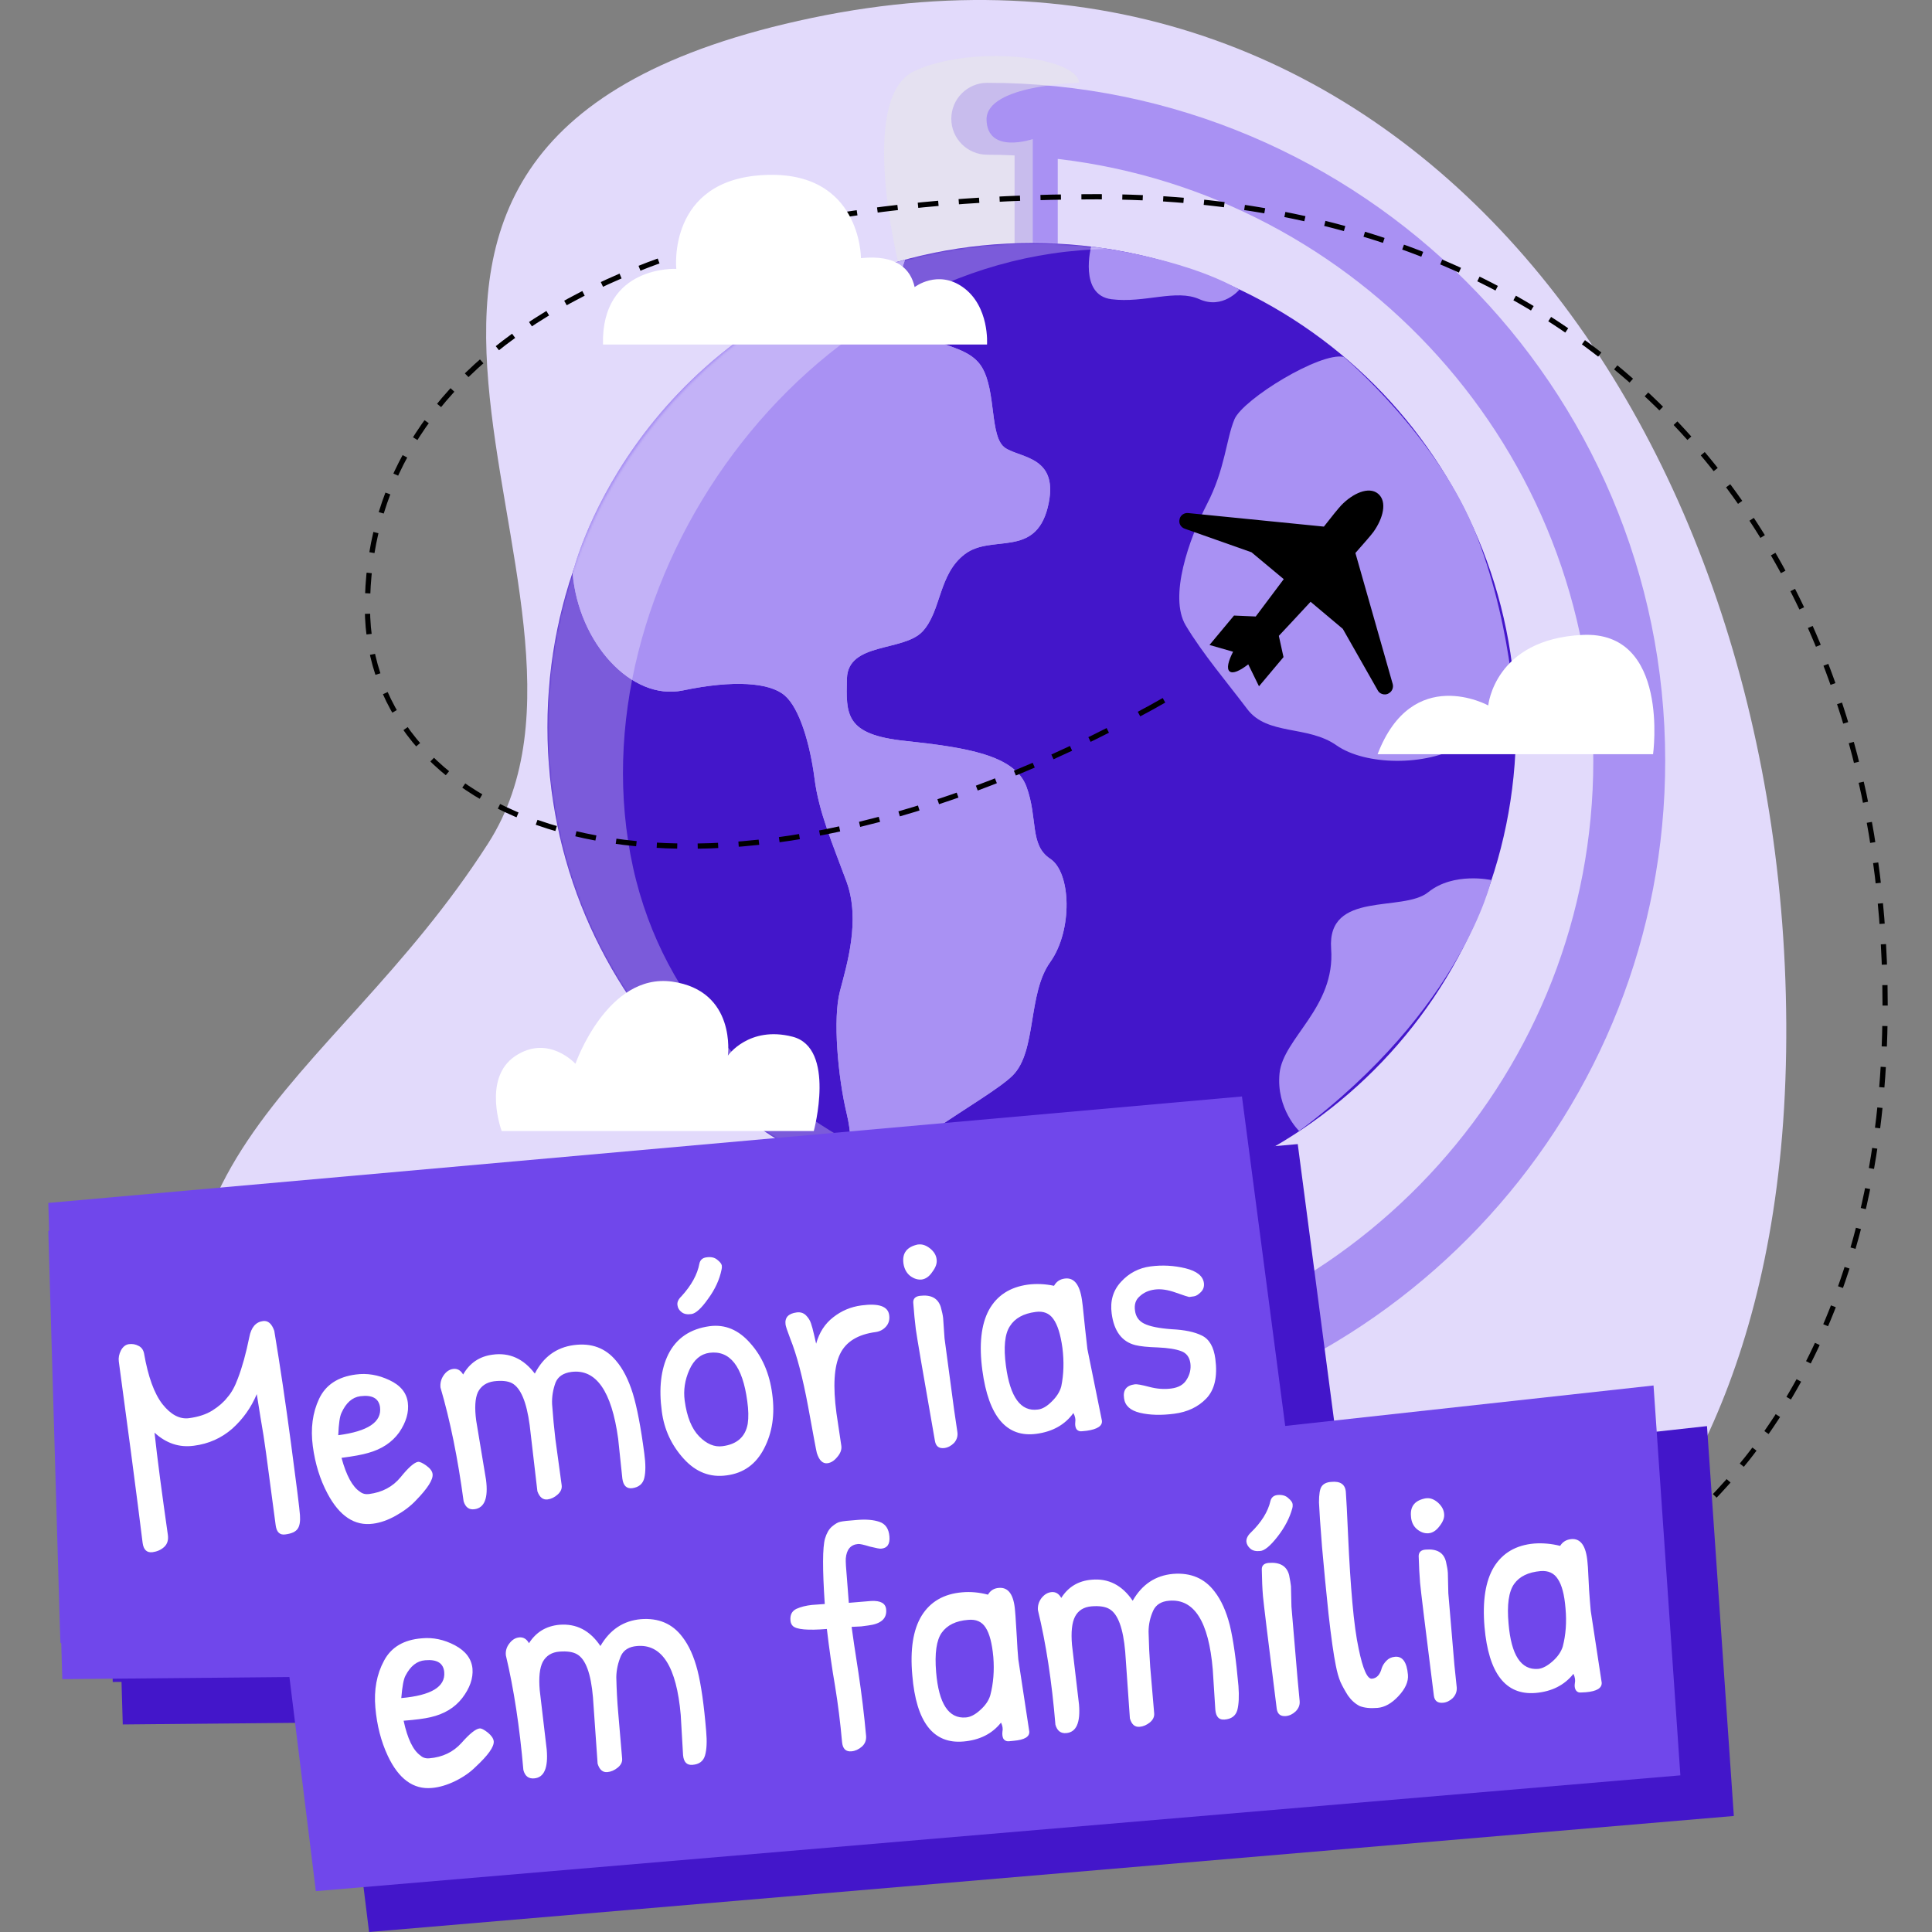 <svg xmlns="http://www.w3.org/2000/svg" width="1000" height="1000" viewBox="0 0 1000 1000" fill="none"><rect x="0" y="0" width="1000" height="1000" fill="#808080" stroke="none"/><g clip-path="url(#clip0_925_1630)"><path d="M697.086 907.44C697.086 907.44 919.665 864.061 924.499 544.451C929.211 224.841 727.054 -55.014 420.252 9.271C113.331 73.555 336.393 305.922 252.654 436.545C169.036 567.047 49.167 600.398 117.802 784.068C182.811 958.191 520.425 936.078 697.086 907.44Z" fill="#E2DAFB"></path><path d="M547.492 742.742C723.912 724.496 861.906 574.902 861.906 393.769C861.906 200.312 704.457 42.863 511 42.863C500.729 42.863 492.391 51.201 492.391 61.472C492.391 71.743 500.729 80.081 511 80.081C515.713 80.081 520.425 80.201 525.138 80.443V125.756C525.138 131.919 530.092 136.873 536.255 136.873C542.417 136.873 547.492 131.919 547.492 125.756V82.256C703.249 100.381 824.689 233.179 824.689 393.769C824.689 554.48 703.249 687.158 547.492 705.283V609.702C547.492 603.54 542.417 598.464 536.255 598.464C530.092 598.464 525.138 603.54 525.138 609.702V707.096C520.425 707.337 515.713 707.458 511 707.458C500.729 707.458 492.391 715.796 492.391 726.067C492.391 736.338 500.729 744.675 511 744.675C515.713 744.675 520.425 744.555 525.138 744.313V787.209H365.514L350.651 825.152H721.979L707.116 787.209H547.492V742.742Z" fill="#A991F3"></path><path opacity="0.5" d="M536.738 589.764V714.587C536.738 714.587 514.383 707.941 513.054 721.717C511.604 735.371 536.738 735.008 536.738 735.008V798.568H381.585L364.427 844.123H316.093L341.226 740.204C341.226 740.204 463.149 558.347 536.738 589.764Z" fill="#E9E9E9"></path><path opacity="0.5" d="M558.61 42.863C558.61 42.863 510.275 43.83 510.638 61.955C511 80.081 534.563 71.985 534.563 71.985V136.631H465.083C465.083 136.631 443.695 50.597 473.179 36.822C502.542 23.046 557.159 28.967 558.61 42.863Z" fill="#E9E9E9"></path><path fill-rule="evenodd" clip-rule="evenodd" d="M534.08 627.102C395.361 627.102 283.346 514.967 283.346 376.369C283.346 237.771 395.361 125.756 534.08 125.756C672.678 125.756 784.692 237.771 784.692 376.369C784.692 514.967 672.678 627.102 534.08 627.102Z" fill="#4316CA"></path><path d="M468.466 134.457C468.466 134.457 459.766 154.878 470.762 167.565C481.758 180.132 500.487 177.474 508.221 190.041C515.834 202.729 512.088 226.291 520.304 231.85C528.521 237.287 548.822 236.2 542.297 262.663C535.651 289.005 513.175 276.317 499.4 286.83C485.625 297.222 487.316 316.435 477.408 326.947C467.499 337.339 438.982 332.385 438.378 351.114C437.895 369.844 437.291 380.236 468.587 383.498C500.004 386.882 525.259 390.748 531.3 407.182C537.342 423.616 532.751 437.391 543.626 444.52C554.38 451.649 555.347 481.375 543.626 497.929C531.784 514.363 536.738 544.089 524.171 556.655C511.484 569.343 453.966 597.981 455.295 614.415C455.295 614.415 440.674 609.098 438.257 608.131C438.257 608.131 442.849 595.564 438.257 576.472C433.665 557.38 431.007 527.051 434.753 513.034C438.378 499.138 445.387 476.421 438.257 456.604C431.007 436.908 423.757 420.353 421.582 402.832C419.286 385.19 413.849 366.461 406.115 359.935C398.382 353.289 379.773 351.839 353.31 357.398C326.968 362.835 299.417 332.868 296.396 296.618C296.396 296.618 325.155 175.178 468.466 134.457Z" fill="#A991F3"></path><path d="M468.466 134.457C468.466 134.457 459.766 154.878 470.762 167.565C481.758 180.132 500.487 177.474 508.221 190.041C515.834 202.729 512.088 226.291 520.304 231.85C528.521 237.287 548.822 236.2 542.297 262.663C535.651 289.005 513.175 276.317 499.4 286.83C485.625 297.222 487.316 316.435 477.408 326.947C467.499 337.339 438.982 332.385 438.378 351.114C437.895 369.844 437.291 380.236 468.587 383.498C500.004 386.882 525.259 390.748 531.3 407.182C537.342 423.616 532.751 437.391 543.626 444.52C554.38 451.649 555.347 481.375 543.626 497.929C531.784 514.363 536.738 544.089 524.171 556.655C511.484 569.343 453.966 597.981 455.295 614.415C455.295 614.415 440.674 609.098 438.257 608.131C438.257 608.131 442.849 595.564 438.257 576.472C433.665 557.38 431.007 527.051 434.753 513.034C438.378 499.138 445.387 476.421 438.257 456.604C431.007 436.908 423.757 420.353 421.582 402.832C419.286 385.19 413.849 366.461 406.115 359.935C398.382 353.289 379.773 351.839 353.31 357.398C326.968 362.835 299.417 332.868 296.396 296.618C296.396 296.618 325.155 175.178 468.466 134.457Z" fill="#A991F3"></path><path d="M672.436 585.414C672.436 585.414 660.474 573.935 662.286 555.568C664.099 537.322 691.287 521.492 688.991 491.042C686.816 460.712 726.087 472.433 739.258 461.8C752.429 451.166 771.884 455.516 771.884 455.516C771.884 455.516 757.021 522.096 672.436 585.414Z" fill="#A991F3"></path><path d="M695.516 184.724C695.516 184.724 744.575 226.171 764.392 277.405C784.088 328.518 784.692 379.148 784.692 379.148C784.692 379.148 775.388 374.798 756.659 385.794C737.929 396.79 706.633 396.186 691.77 385.794C676.907 375.282 656.003 380.84 645.611 367.065C635.219 353.29 622.531 338.427 613.71 323.685C604.889 308.822 615.402 279.097 624.706 260.971C634.131 242.846 634.615 227.379 638.965 216.987C643.436 206.595 683.311 182.066 695.516 184.724Z" fill="#A991F3"></path><path d="M641.502 149.923C641.502 149.923 632.923 160.315 620.84 154.878C608.756 149.44 592.322 157.053 575.285 154.878C558.247 152.703 564.772 127.569 564.772 127.569C564.772 127.569 611.414 132.886 641.502 149.923Z" fill="#A991F3"></path><mask id="mask0_925_1630" style="mask-type:luminance" maskUnits="userSpaceOnUse" x="283" y="125" width="502" height="503"><path d="M534.031 627.054C395.421 627.054 283.37 515.016 283.37 376.405C283.37 237.783 395.421 125.744 534.031 125.744C672.642 125.744 784.68 237.783 784.68 376.405C784.68 515.016 672.642 627.054 534.031 627.054Z" fill="white"></path></mask><g mask="url(#mask0_925_1630)"><path opacity="0.3" d="M534.08 627.103C534.08 627.103 360.077 595.565 327.693 449.112C295.43 302.539 416.265 131.073 573.472 128.898C573.472 128.898 309.447 41.293 232.112 223.271C154.777 405.128 159.852 598.344 534.08 627.103Z" fill="white"></path></g><path d="M818.164 825.151C818.164 825.151 823.239 823.218 831.455 818.505" stroke="black" stroke-width="2.7" stroke-miterlimit="10"></path><path d="M855.985 802.435C902.627 767.392 975.733 685.949 975.733 520.042C975.733 276.438 823.843 101.831 567.551 101.831C311.259 101.831 190.182 192.941 190.182 314.501C190.182 424.22 344.368 495.15 576.493 376.49" stroke="black" stroke-width="2.7" stroke-miterlimit="10" stroke-dasharray="10.59 10.59"></path><path d="M589.543 369.602C593.812 367.347 598.122 364.97 602.472 362.473" stroke="black" stroke-width="2.7" stroke-miterlimit="10"></path><path d="M720.891 354.135L701.557 286.226C706.028 281.151 709.532 277.163 710.862 275.351C715.816 268.463 718.233 259.642 713.278 255.533C708.445 251.546 700.107 255.413 694.186 261.575C692.736 263.146 689.353 267.255 685.244 272.571L615.039 265.563C612.985 265.321 611.052 266.65 610.568 268.584V268.705C609.964 270.88 611.172 272.934 613.227 273.659L647.785 285.863L664.461 299.759C658.177 308.097 652.74 315.468 649.961 319.093L638.723 318.61L626.035 333.835L638.239 337.339C635.823 342.052 634.735 346.039 636.427 347.489C638.119 348.939 641.865 347.127 646.094 343.864L651.652 355.223L664.34 340.118L661.923 329.122C665.065 325.739 671.348 319.093 678.357 311.48L695.032 325.497L713.157 357.398C714.124 359.21 716.541 359.935 718.474 359.089L718.595 358.969C720.408 358.123 721.374 356.069 720.891 354.135Z" fill="black"></path><path d="M259.662 585.414H421.219C421.219 585.414 432.82 542.396 410.223 536.596C387.627 530.796 376.752 546.384 376.752 546.384C376.752 546.384 381.344 512.792 347.872 508.079C314.28 503.487 297.846 550.613 297.846 550.613C297.846 550.613 283.83 535.146 266.671 546.626C249.512 558.105 259.662 585.414 259.662 585.414Z" fill="white"></path><path d="M713.037 390.386H855.623C855.623 390.386 864.444 326.343 819.01 328.639C773.575 330.814 770.313 365.131 770.313 365.131C770.313 365.131 731.041 343.502 713.037 390.386Z" fill="white"></path><path d="M510.879 178.32C510.879 178.32 512.329 158.503 498.312 148.594C485.262 139.411 473.42 148.594 473.42 148.594C471.366 139.29 464.116 131.677 445.628 133.611C445.628 133.611 445.749 88.056 395.482 90.593C345.214 93.01 350.047 139.169 350.047 139.169C350.047 139.169 311.138 137.115 312.105 178.32H510.879Z" fill="white"></path><path d="M617.819 865.268L584.468 610.789L52.188 658.277L58.109 860.073L58.351 870.585L617.819 865.268Z" fill="#4316CA"></path><path d="M710.378 886.415L671.711 592.181L56.417 647.04L63.184 880.373L63.547 892.577L710.378 886.415Z" fill="#4316CA"></path><path d="M168.432 816.814L883.536 738.15L897.432 939.945L191.028 1000L168.432 816.814Z" fill="#4316CA"></path><path d="M31.283 850.406L30.921 839.773L25 637.132L559.334 589.522L592.926 845.089" fill="#7047EB"></path><path d="M32.25 869.135L31.888 856.931L25 622.631L642.831 567.53L681.62 862.973" fill="#7047EB"></path><path d="M140.881 795.668L855.864 717.125L869.76 918.921L163.478 978.855L140.881 795.668Z" fill="#7047EB"></path><path d="M218.337 847.989C224.137 847.426 229.856 848.634 235.495 851.615C241.054 854.595 244.075 858.623 244.558 863.698C244.961 868.693 243.188 873.768 239.241 878.923C235.374 883.918 229.897 887.221 222.808 888.832C219.746 889.557 215.114 890.161 208.911 890.644C210.925 899.989 213.825 905.991 217.612 908.649C218.82 909.777 220.351 910.26 222.203 910.099C229.051 909.535 234.609 906.877 238.879 902.124C243.148 897.29 246.29 894.793 248.304 894.632C249.19 894.551 250.6 895.276 252.533 896.807C254.386 898.338 255.393 899.828 255.554 901.278C255.796 904.097 252.654 908.528 246.129 914.57C243.309 917.389 239.765 919.846 235.495 921.941C231.306 923.955 227.319 925.123 223.533 925.445C213.946 926.331 206.334 920.773 200.695 908.77C197.231 901.359 195.096 893.061 194.29 883.878C193.485 874.694 194.975 866.598 198.761 859.59C202.467 852.581 208.992 848.715 218.337 847.989ZM220.028 859.348C215.839 859.67 212.456 862.329 209.878 867.323C208.911 869.095 208.186 872.962 207.703 878.923C223.17 877.554 230.581 873.083 229.937 865.511C229.534 860.838 226.231 858.784 220.028 859.348ZM276.458 920.491C273.558 920.732 271.706 919.282 270.9 916.141C268.967 893.826 265.946 874.05 261.837 856.811C261.596 854.555 262.2 852.501 263.65 850.648C265.1 848.715 266.832 847.667 268.846 847.506C270.94 847.345 272.592 848.352 273.8 850.527C277.425 844.808 282.661 841.626 289.509 840.981C298.289 840.256 305.378 843.921 310.776 851.977C315.69 843.519 322.658 838.887 331.68 838.081C340.864 837.356 348.033 840.417 353.189 847.265C356.572 851.615 359.19 857.415 361.043 864.665C362.896 871.996 364.386 882.468 365.514 896.082C365.997 901.399 365.796 905.588 364.91 908.649C364.024 911.629 361.849 913.241 358.385 913.482C355.485 913.724 353.874 912.032 353.551 908.407L352.343 887.624C350.168 862.731 342.636 850.849 329.747 851.977C325.638 852.299 322.859 853.991 321.409 857.052C319.879 860.597 319.073 864.262 318.993 868.048C319.154 874.734 319.476 880.776 319.959 886.174L322.013 910.22C322.175 911.992 321.409 913.563 319.718 914.932C318.026 916.302 316.254 917.067 314.401 917.228C311.984 917.47 310.292 916.02 309.326 912.878L306.909 878.44C305.862 866.276 303.163 858.905 298.813 856.327C296.719 855.038 293.617 854.555 289.509 854.877C285.561 855.199 282.702 856.972 280.929 860.194C279.318 863.336 278.795 868.209 279.358 874.815L282.984 905.628C283.789 915.134 281.614 920.088 276.458 920.491ZM430.524 790.23C432.215 788.78 433.665 787.934 434.874 787.693C436.163 787.37 439.063 787.048 443.574 786.726C448.246 786.323 452.113 786.645 455.174 787.693C458.316 788.74 460.048 791.277 460.37 795.305C460.692 799.253 459.242 801.347 456.02 801.589C455.375 801.669 453.442 801.307 450.22 800.501C447.078 799.535 445.064 799.091 444.178 799.172C440.311 799.494 438.176 801.992 437.774 806.664C437.693 808.356 437.895 811.819 438.378 817.056C438.781 822.131 439.103 826.32 439.345 829.623L450.945 828.656C455.859 828.414 458.437 829.904 458.678 833.127C459.081 837.799 455.98 840.538 449.374 841.344C448.407 841.505 447.199 841.666 445.749 841.827C444.299 841.907 442.647 841.988 440.795 842.069C441.358 846.419 442.527 854.273 444.299 865.632C445.99 876.829 447.32 887.785 448.286 898.499C448.447 900.754 447.722 902.607 446.111 904.057C444.42 905.507 442.647 906.313 440.795 906.474C437.814 906.796 436.163 905.185 435.84 901.64C434.954 891.651 433.746 881.985 432.215 872.64C430.604 863.295 429.194 853.467 427.986 843.156C418.078 843.962 412.197 843.438 410.344 841.585C409.619 840.86 409.216 839.894 409.136 838.685C408.894 835.866 409.901 833.892 412.157 832.764C414.493 831.717 417.191 831.032 420.253 830.71C423.394 830.468 425.61 830.307 426.898 830.227C425.69 812.182 425.73 800.904 427.019 796.393C427.825 793.654 428.993 791.6 430.524 790.23ZM517.042 821.889C521.956 821.486 524.735 825.393 525.379 833.61C525.46 834.496 525.54 835.463 525.621 836.51L526.346 848.11C526.507 851.735 526.749 855.32 527.071 858.865L532.75 896.203C532.992 898.942 530.293 900.553 524.654 901.036C524.332 901.036 523.486 901.117 522.117 901.278C520.908 901.359 519.982 900.915 519.338 899.949C518.854 898.982 518.693 897.774 518.854 896.324C519.176 894.874 518.935 893.303 518.129 891.611C513.537 897.411 507.053 900.674 498.675 901.399C483.047 902.768 474.226 891.369 472.212 867.202C471.003 853.83 472.615 843.519 477.045 836.269C481.556 829.018 488.525 824.991 497.95 824.185C502.3 823.782 506.771 824.185 511.362 825.393C512.651 823.218 514.544 822.05 517.042 821.889ZM501.091 838.444C494.808 838.927 490.257 841.142 487.437 845.089C484.698 848.956 483.731 855.763 484.537 865.511C485.906 881.864 491.022 889.678 499.883 888.953C502.219 888.792 504.676 887.543 507.254 885.207C509.993 882.79 511.765 880.212 512.571 877.473C514.182 871.351 514.706 864.745 514.142 857.656C513.497 850.567 512.168 845.492 510.154 842.431C508.221 839.37 505.2 838.041 501.091 838.444ZM551.842 897.049C549.023 897.29 547.17 895.84 546.284 892.699C544.431 870.384 541.41 850.608 537.221 833.368C537.06 831.113 537.664 829.059 539.034 827.206C540.564 825.273 542.337 824.225 544.351 824.064C546.445 823.903 548.096 824.91 549.305 827.085C552.93 821.365 558.166 818.224 565.013 817.66C573.714 816.854 580.803 820.479 586.28 828.535C591.114 820.077 598.082 815.445 607.185 814.639C616.368 813.914 623.538 816.975 628.694 823.822C632.077 828.172 634.695 833.973 636.548 841.223C638.32 848.553 639.81 859.026 641.019 872.64C641.422 877.957 641.22 882.146 640.415 885.207C639.529 888.187 637.313 889.799 633.769 890.04C630.949 890.282 629.378 888.59 629.056 884.965L627.727 864.181C625.632 839.289 618.1 827.407 605.131 828.535C601.103 828.857 598.364 830.549 596.914 833.61C595.303 837.155 594.497 840.82 594.497 844.606C594.658 851.292 594.94 857.334 595.343 862.731L597.397 886.778C597.558 888.55 596.833 890.121 595.222 891.49C593.531 892.86 591.758 893.625 589.905 893.786C587.408 894.028 585.716 892.578 584.83 889.436L582.414 854.998C581.366 842.834 578.668 835.463 574.318 832.885C572.223 831.596 569.122 831.113 565.013 831.435C560.986 831.757 558.126 833.53 556.434 836.752C554.823 839.894 554.299 844.767 554.863 851.373L558.488 882.186C559.294 891.692 557.079 896.646 551.842 897.049ZM657.573 776.938C658.057 775.005 659.346 773.958 661.44 773.797C663.696 773.635 665.468 774.159 666.757 775.367C668.207 776.576 668.972 777.623 669.053 778.509C669.133 779.315 669.093 779.999 668.932 780.563C667.562 785.638 664.985 790.593 661.198 795.426C657.493 800.179 654.512 802.636 652.257 802.797C650.082 803.039 648.39 802.636 647.181 801.589C645.973 800.542 645.288 799.333 645.127 797.964C645.047 796.353 645.812 794.782 647.423 793.251C652.901 787.934 656.284 782.497 657.573 776.938ZM668.448 831.556L671.59 868.652L672.678 880.253C672.919 882.347 672.235 884.2 670.623 885.811C669.093 887.261 667.401 888.067 665.548 888.228C662.81 888.469 661.239 887.221 660.836 884.482C656.405 849.278 654.029 829.824 653.707 826.118C653.384 822.332 653.183 817.7 653.102 812.222C653.102 810.289 654.27 809.201 656.607 808.96C662.487 808.476 666.032 810.571 667.24 815.243C667.723 817.66 668.046 819.593 668.207 821.043L668.448 831.556ZM682.707 777.663C682.707 773.474 683.15 770.735 684.036 769.446C685.003 767.996 686.654 767.191 688.99 767.03C693.743 766.546 696.281 768.278 696.603 772.226C696.845 775.206 697.248 783.02 697.811 795.668C698.375 808.315 699.1 819.593 699.987 829.502C700.873 839.491 701.96 847.466 703.249 853.427C705.424 863.98 707.72 869.136 710.137 868.894C712.634 868.652 714.326 866.8 715.212 863.336C715.695 861.966 716.501 860.718 717.628 859.59C718.756 858.381 720.247 857.697 722.099 857.536C725.966 857.213 728.181 860.315 728.745 866.84C729.068 870.384 727.416 874.09 723.791 877.957C720.327 881.662 716.742 883.676 713.037 883.999C709.251 884.321 706.149 883.998 703.732 883.032C701.396 881.823 699.382 880.011 697.691 877.594C696.16 875.177 694.871 872.841 693.824 870.586C692.857 868.25 692.052 865.39 691.407 862.006C690.279 856.529 689.031 847.708 687.661 835.543C686.372 823.299 685.245 811.658 684.278 800.622C683.392 789.425 682.868 781.772 682.707 777.663ZM738.533 775.488C740.466 775.327 742.4 776.092 744.333 777.784C746.266 779.556 747.314 781.49 747.475 783.584C747.717 785.518 746.911 787.652 745.058 789.989C743.366 792.244 741.473 793.452 739.379 793.614C737.284 793.775 735.27 793.05 733.337 791.439C731.484 789.827 730.477 787.612 730.316 784.793C729.833 779.556 732.451 776.455 738.171 775.488C738.251 775.488 738.372 775.488 738.533 775.488ZM749.65 824.668L752.792 861.765L754 873.365C754.161 875.459 753.476 877.312 751.946 878.923C750.415 880.373 748.723 881.179 746.871 881.34C744.051 881.582 742.48 880.333 742.158 877.594C737.727 842.391 735.351 822.936 735.029 819.231C734.707 815.445 734.465 810.812 734.304 805.335C734.384 803.321 735.593 802.233 737.929 802.072C743.809 801.589 747.314 803.683 748.442 808.355C749.005 810.772 749.328 812.706 749.408 814.156L749.65 824.668ZM813.33 796.634C818.164 796.232 820.943 800.179 821.668 808.476C821.748 809.363 821.829 810.289 821.909 811.256L822.514 822.977C822.755 826.602 823.037 830.186 823.359 833.731L829.039 870.948C829.2 873.768 826.461 875.419 820.822 875.903C820.5 875.903 819.694 875.943 818.405 876.023C817.197 876.184 816.27 875.782 815.626 874.815C815.062 873.848 814.901 872.64 815.143 871.19C815.465 869.74 815.223 868.129 814.418 866.356C809.745 872.237 803.22 875.54 794.842 876.265C779.295 877.554 770.474 866.155 768.379 842.069C767.252 828.696 768.863 818.385 773.213 811.135C777.724 803.804 784.692 799.736 794.117 798.93C798.548 798.608 803.019 799.011 807.53 800.139C808.819 798.044 810.752 796.876 813.33 796.634ZM797.38 813.189C791.016 813.753 786.464 815.968 783.725 819.835C780.906 823.782 779.939 830.629 780.825 840.377C782.195 856.73 787.31 864.544 796.172 863.819C798.427 863.577 800.884 862.288 803.542 859.952C806.201 857.616 807.973 855.079 808.859 852.34C810.47 846.217 810.954 839.612 810.309 832.523C809.745 825.434 808.416 820.359 806.322 817.297C804.388 814.236 801.408 812.867 797.38 813.189Z" fill="white"></path><path d="M136.168 683.774C138.746 683.452 140.68 685.144 141.969 688.849C144.949 706.733 147.849 726.268 150.669 747.454C153.488 768.56 155.019 780.805 155.26 784.188C155.502 787.491 155.099 789.868 154.052 791.318C153.005 792.848 150.87 793.815 147.648 794.218C144.828 794.62 143.177 793.05 142.694 789.505L137.739 752.288C136.934 746.246 135.967 740.043 134.839 733.679C133.792 727.315 133.148 723.287 132.906 721.596C130.006 728.523 125.777 734.485 120.218 739.479C114.579 744.393 107.974 747.333 100.401 748.3C92.829 749.347 86.022 747.092 79.98 741.533C80.705 748.22 81.672 756.195 82.88 765.459C84.088 774.562 85.418 784.188 86.868 794.338C87.27 797.077 86.626 799.212 84.934 800.743C83.323 802.193 81.35 803.079 79.013 803.401C76.033 803.804 74.301 802.193 73.817 798.568C72.609 788.659 70.595 772.991 67.776 751.563L61.492 704.679C61.251 702.826 61.613 700.933 62.58 698.999C63.627 697.066 64.996 695.978 66.688 695.737C68.46 695.495 70.112 695.777 71.642 696.583C73.173 697.308 74.14 698.597 74.542 700.449C76.637 712.533 79.819 721.314 84.088 726.791C88.439 732.269 93.03 734.686 97.864 734.042C102.697 733.397 106.725 732.068 109.947 730.054C113.25 727.96 115.828 725.704 117.681 723.287C119.775 720.951 121.588 717.688 123.118 713.5C125.374 707.619 127.347 700.49 129.039 692.112C130.006 687.037 132.382 684.257 136.168 683.774ZM184.14 711.445C189.94 710.64 195.74 711.606 201.54 714.345C207.26 717.004 210.442 720.87 211.086 725.946C211.731 730.94 210.241 736.096 206.615 741.413C202.91 746.568 197.553 750.113 190.544 752.046C187.564 752.932 182.972 753.778 176.769 754.584C179.266 763.767 182.448 769.607 186.315 772.105C187.604 773.152 189.175 773.555 191.028 773.313C197.875 772.427 203.313 769.527 207.34 764.613C211.368 759.618 214.389 756.96 216.403 756.638C217.289 756.557 218.699 757.202 220.632 758.571C222.646 760.021 223.734 761.471 223.895 762.921C224.298 765.741 221.398 770.332 215.195 776.696C212.456 779.596 208.992 782.215 204.803 784.551C200.775 786.806 196.868 788.176 193.082 788.659C183.576 789.948 175.722 784.752 169.519 773.071C165.652 765.821 163.115 757.645 161.906 748.542C160.698 739.358 161.786 731.182 165.169 724.012C168.552 716.843 174.876 712.654 184.14 711.445ZM186.436 722.683C182.328 723.247 179.105 726.107 176.769 731.262C175.883 733.035 175.319 736.901 175.077 742.863C190.464 740.849 197.674 736.015 196.707 728.362C196.063 723.771 192.639 721.877 186.436 722.683ZM245.645 781.167C242.826 781.57 240.933 780.201 239.966 777.059C236.985 754.825 232.998 735.21 228.003 718.212C227.762 715.957 228.285 713.862 229.574 711.929C230.944 709.915 232.635 708.787 234.649 708.545C236.744 708.304 238.435 709.27 239.724 711.445C243.108 705.484 248.183 702.06 254.95 701.174C263.65 699.966 270.94 703.229 276.821 710.962C281.252 702.342 287.978 697.428 297 696.22C306.103 695.012 313.394 697.71 318.872 704.316C322.416 708.424 325.316 714.104 327.572 721.354C329.747 728.523 331.72 738.875 333.493 752.409C334.218 757.725 334.218 761.914 333.493 764.975C332.768 768.037 330.673 769.809 327.209 770.292C324.309 770.614 322.617 768.963 322.134 765.338L319.959 744.675C316.576 719.944 308.48 708.424 295.671 710.116C291.563 710.68 288.864 712.493 287.575 715.554C286.206 719.259 285.602 723.005 285.763 726.791C286.246 733.397 286.81 739.399 287.454 744.796L290.717 768.721C290.959 770.494 290.274 772.105 288.663 773.555C287.052 775.005 285.32 775.851 283.467 776.092C281.05 776.414 279.278 775.005 278.15 771.863L274.162 737.667C272.551 725.583 269.49 718.333 264.979 715.916C262.804 714.788 259.703 714.466 255.675 714.95C251.727 715.513 248.948 717.407 247.337 720.629C245.887 723.851 245.605 728.765 246.491 735.371L251.566 765.942C252.775 775.367 250.801 780.442 245.645 781.167ZM362.01 654.049C362.413 652.115 363.661 651.028 365.756 650.786C368.011 650.464 369.824 650.867 371.193 651.994C372.643 653.122 373.449 654.129 373.61 655.015C373.691 655.821 373.65 656.505 373.489 657.069C372.442 662.306 370.106 667.381 366.481 672.295C363.017 677.209 360.157 679.827 357.901 680.149C355.726 680.471 354.035 680.149 352.826 679.182C351.537 678.216 350.812 677.007 350.651 675.557C350.41 674.027 351.094 672.496 352.705 670.965C357.861 665.326 360.963 659.687 362.01 654.049ZM367.327 686.432C375.302 685.385 382.31 688.326 388.352 695.253C394.555 702.181 398.341 710.962 399.71 721.596C401.16 732.148 399.751 741.533 395.481 749.75C391.292 757.886 384.848 762.518 376.148 763.646C367.609 764.855 360.197 761.995 353.914 755.067C347.55 748.058 343.764 739.882 342.555 730.537C340.944 718.615 342.072 708.747 345.939 700.933C350.128 692.635 357.257 687.802 367.327 686.432ZM367.206 700.208C362.614 700.852 359.15 703.792 356.814 709.029C354.478 714.265 353.672 719.582 354.397 724.979C355.525 733.357 358.022 739.519 361.889 743.467C365.756 747.414 369.784 749.106 373.973 748.542C381.464 747.575 385.814 743.708 387.023 736.942C387.506 733.719 387.426 729.812 386.781 725.221C384.364 707.176 377.839 698.838 367.206 700.208ZM432.94 731.383L435.478 748.421C435.719 750.354 434.994 752.288 433.303 754.221C431.772 756.074 430.121 757.121 428.348 757.363C425.851 757.685 423.998 755.913 422.79 752.046C422.548 751.24 421.058 743.306 418.319 728.241C415.5 713.016 412.398 701.215 409.015 692.837C407.484 688.809 406.679 686.392 406.598 685.587C406.115 681.962 408.048 679.867 412.398 679.303C414.251 679.061 415.822 679.545 417.111 680.753C418.4 682.042 419.286 683.452 419.769 684.982C420.252 686.352 420.776 688.285 421.34 690.782C421.904 693.28 422.266 694.851 422.428 695.495C424.039 689.695 426.979 685.143 431.248 681.841C435.518 678.457 440.392 676.403 445.87 675.678C454.892 674.47 459.685 676.161 460.249 680.753C460.571 683.089 460.007 685.063 458.557 686.674C457.188 688.205 455.456 689.131 453.361 689.453C444.017 690.662 437.814 694.488 434.753 700.933C431.692 707.377 431.087 717.527 432.94 731.383ZM475.353 644.14C477.367 643.898 479.381 644.583 481.395 646.194C483.409 647.805 484.537 649.658 484.779 651.753C485.101 653.767 484.376 655.942 482.604 658.278C481.073 660.614 479.26 661.943 477.166 662.265C475.071 662.507 473.017 661.863 471.003 660.332C469.151 658.801 468.023 656.667 467.62 653.928C466.895 648.611 469.392 645.348 475.112 644.14C475.192 644.14 475.273 644.14 475.353 644.14ZM488.887 692.716L493.841 729.692L495.533 741.171C495.855 743.265 495.291 745.158 493.841 746.85C492.311 748.381 490.619 749.267 488.766 749.508C486.027 749.831 484.416 748.622 483.933 745.883C477.81 711.002 474.508 691.709 474.024 688.003C473.541 684.217 473.098 679.625 472.695 674.228C472.614 672.214 473.742 671.046 476.078 670.724C481.879 669.999 485.504 671.932 486.954 676.524C487.598 678.86 488.001 680.753 488.162 682.203L488.887 692.716ZM551.117 661.782C555.951 661.138 558.931 664.924 560.059 673.141C560.14 674.027 560.26 674.953 560.422 675.92L561.63 687.52C562.033 691.226 562.435 694.81 562.838 698.274L570.33 735.25C570.733 737.989 568.115 739.761 562.476 740.567C562.153 740.567 561.348 740.647 560.059 740.808C558.851 740.969 557.884 740.607 557.159 739.721C556.595 738.754 556.394 737.546 556.555 736.096C556.796 734.646 556.474 733.075 555.588 731.383C551.238 737.425 544.874 741.01 536.496 742.138C521.029 744.232 511.685 733.276 508.462 709.27C506.69 695.978 507.818 685.587 511.846 678.095C515.954 670.603 522.681 666.213 532.025 664.924C536.456 664.36 540.967 664.561 545.559 665.528C546.767 663.353 548.62 662.104 551.117 661.782ZM536.013 679.061C529.729 679.867 525.299 682.324 522.721 686.432C520.063 690.46 519.378 697.308 520.667 706.974C522.842 723.247 528.36 730.779 537.221 729.571C539.477 729.329 541.853 727.96 544.35 725.462C546.928 722.965 548.58 720.347 549.305 717.608C550.594 711.405 550.795 704.759 549.909 697.67C548.942 690.662 547.371 685.667 545.196 682.687C543.102 679.706 540.041 678.498 536.013 679.061ZM575.405 679.907C574.519 673.382 576.13 667.904 580.239 663.474C584.347 658.963 589.422 656.304 595.464 655.499C601.586 654.693 607.628 655.015 613.589 656.465C619.47 657.915 622.652 660.453 623.135 664.078C623.377 665.931 622.853 667.502 621.564 668.79C620.275 670.079 619.107 670.804 618.06 670.965C617.013 671.127 616.167 671.247 615.522 671.328C614.959 671.247 612.622 670.482 608.514 669.032C604.486 667.582 600.901 667.058 597.76 667.461C594.537 667.864 591.879 669.072 589.785 671.086C587.771 672.859 587.005 675.316 587.489 678.457C587.891 681.518 589.462 683.734 592.201 685.103C595.101 686.553 599.854 687.52 606.46 688.003C613.146 688.326 618.342 689.413 622.048 691.266C625.914 693.119 628.25 697.147 629.056 703.349C630.264 712.533 628.694 719.38 624.343 723.891C620.154 728.241 614.636 730.86 607.789 731.746C601.022 732.632 595.101 732.471 590.026 731.262C585.032 730.054 582.293 727.557 581.809 723.771C581.165 719.501 583.018 717.084 587.368 716.52C588.415 716.359 590.912 716.802 594.86 717.85C598.807 718.897 602.593 719.179 606.218 718.695C610.004 718.212 612.663 716.682 614.193 714.104C615.885 711.445 616.529 708.586 616.127 705.524C615.643 702.383 614.072 700.328 611.414 699.362C608.675 698.315 604.647 697.67 599.331 697.428C594.094 697.267 590.187 696.865 587.61 696.22C580.682 694.448 576.613 689.01 575.405 679.907Z" fill="white"></path></g><defs><clipPath id="clip0_925_1630"><rect width="1000" height="1000" fill="white"></rect></clipPath></defs></svg>